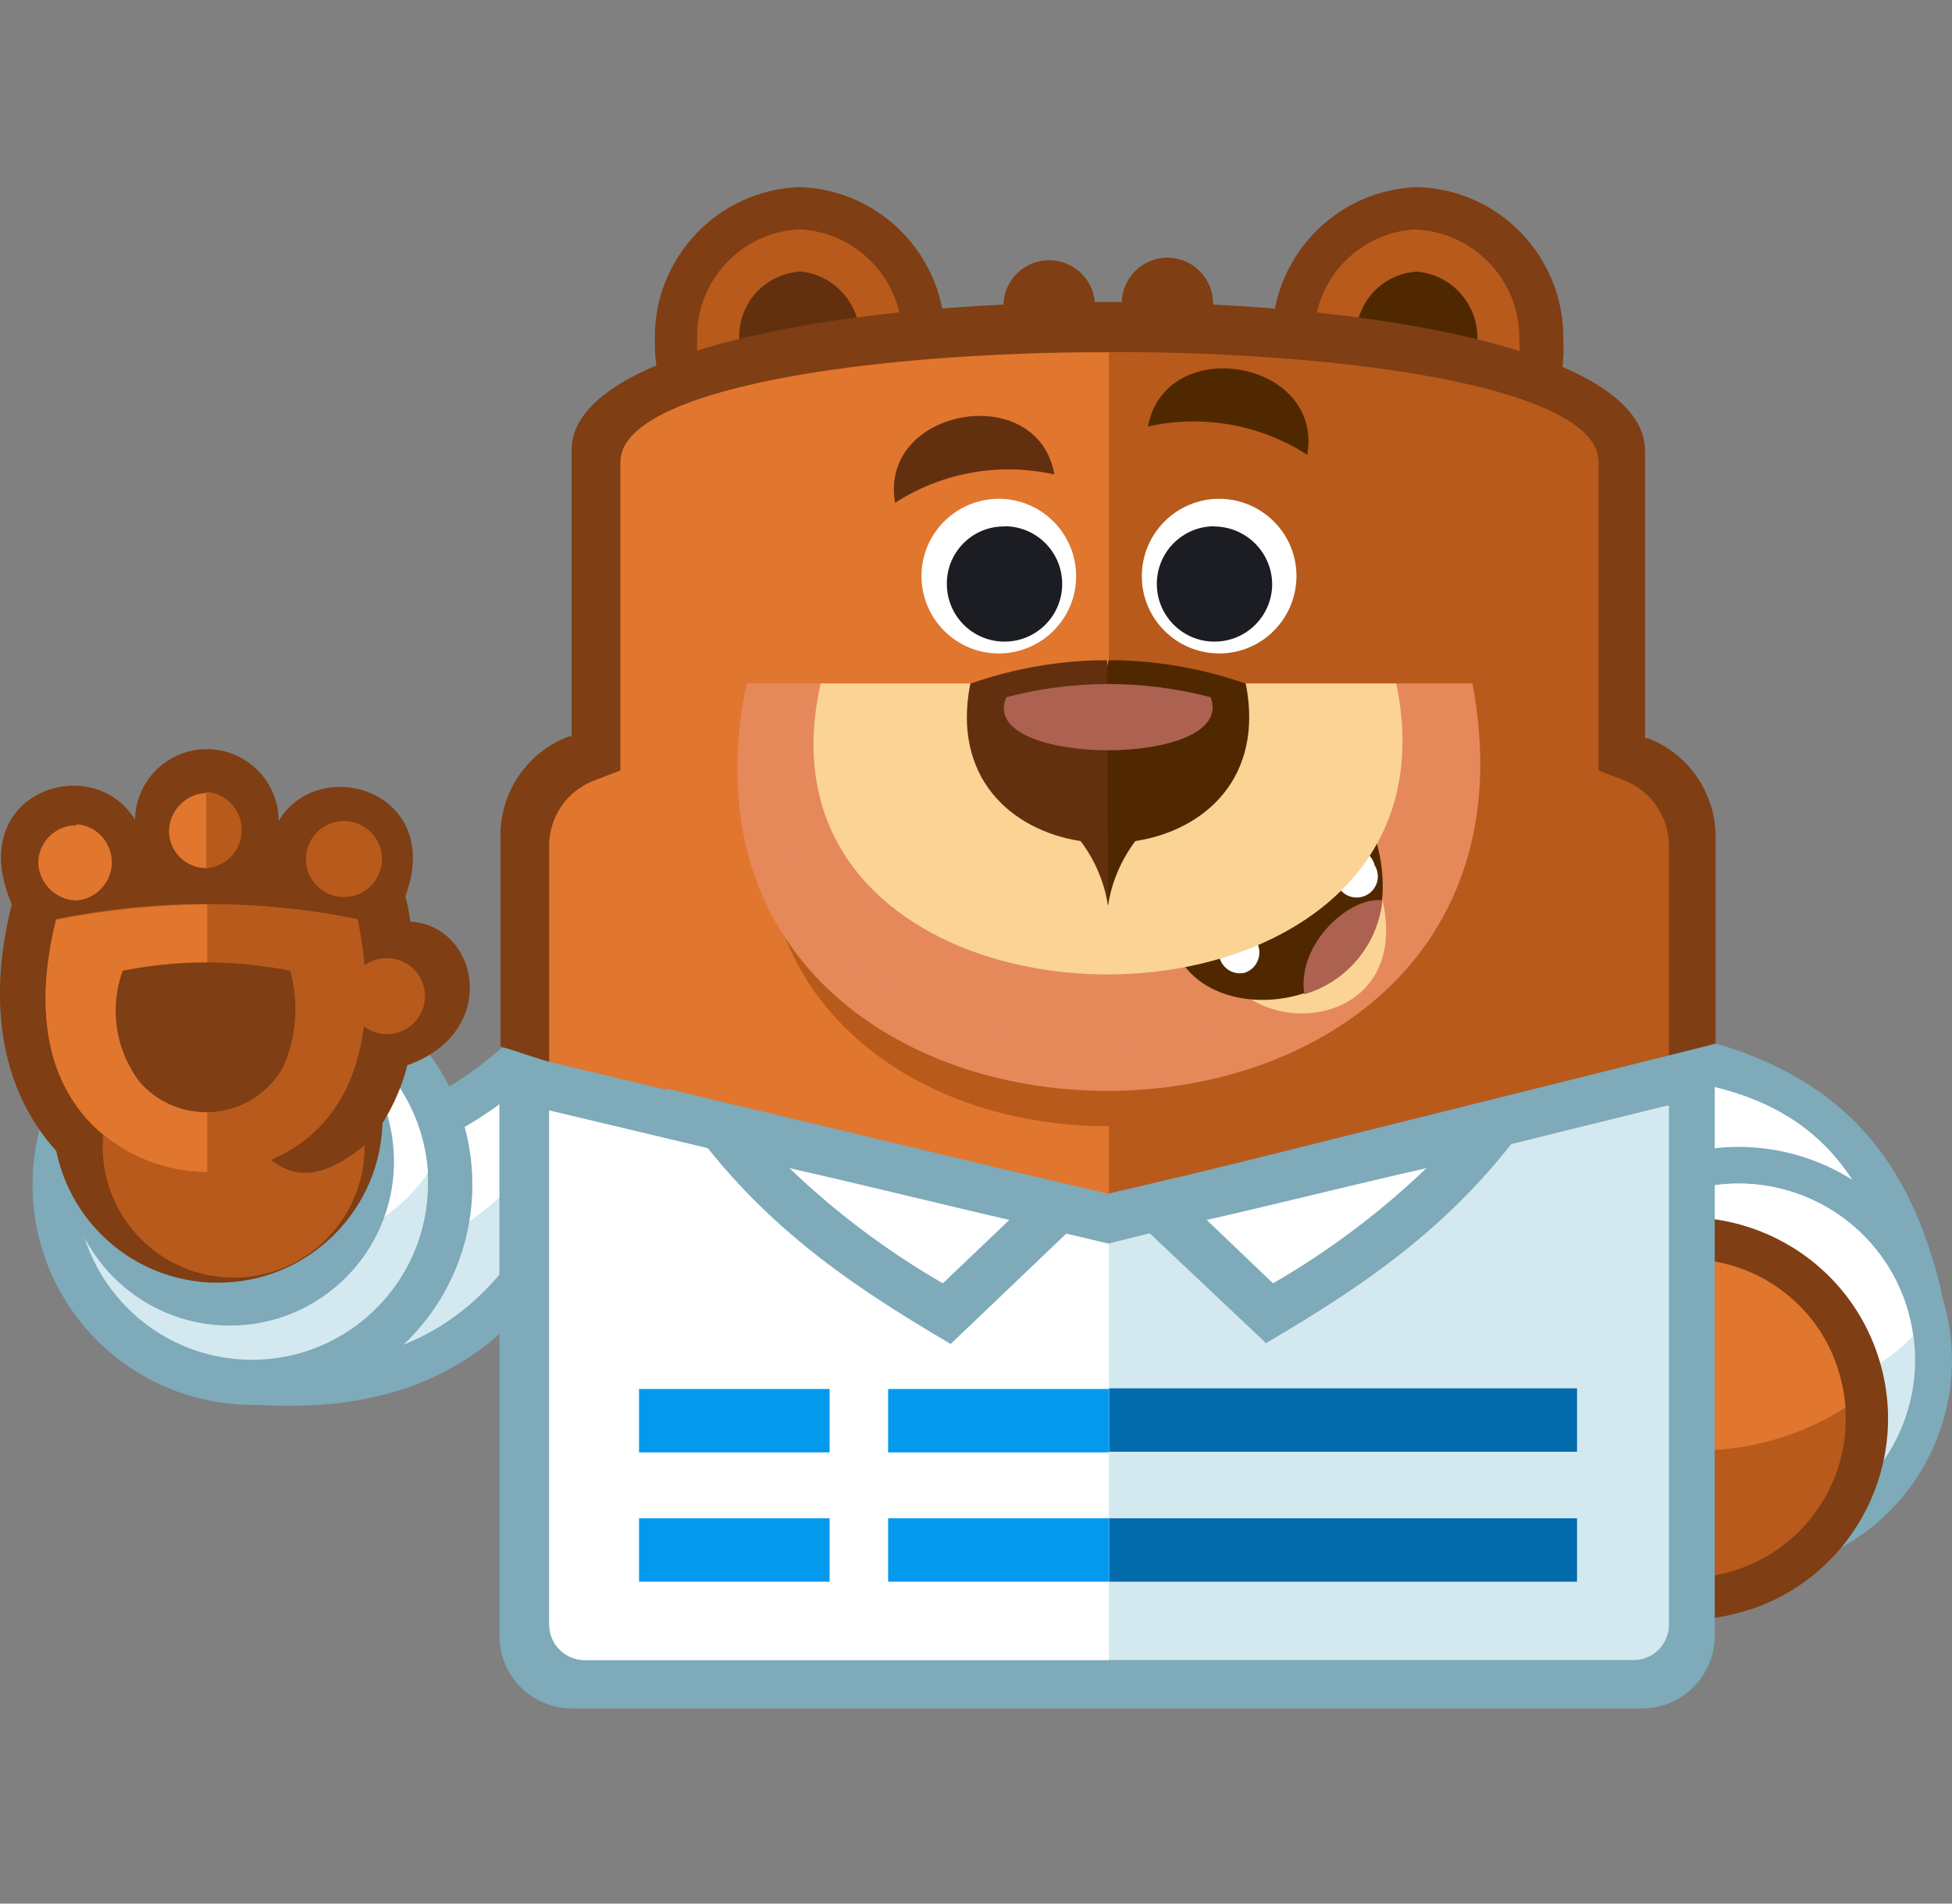 <svg width="240" height="234" viewBox="0 0 240 234" fill="none" xmlns="http://www.w3.org/2000/svg">
<rect x="0" y="0" width="240" height="234" fill="#808080" stroke="none"/>
<desc>Logo eines Tools, dass die Agentur im Alltag nutzt</desc>
<g clip-path="url(#clip0_1990_726)">
<path d="M27.169 138.558C40.493 140.351 52.156 137.338 61.636 128.818L77.506 129.649L68.857 155.13C59.246 170.377 45.298 173.623 31.013 172.662L27.169 138.558Z" fill="#7EAABA"/>
<path d="M33.065 144.325L35.662 167.701C47.558 167.701 57.039 163.727 64.234 152.922L70.493 134.74L63.532 134.377C55.013 141.416 44.182 145.026 33.143 144.48L33.065 144.325Z" fill="#D3E8EF"/>
<path d="M33.065 144.325L34.623 158.117C50.961 156.195 63.688 149.468 70.286 134.584L63.325 134.221C54.857 141.26 44.052 144.87 33.065 144.325Z" fill="white"/>
<path d="M31.013 118.61C45.948 118.61 58.052 130.688 58.078 145.623C58.078 160.558 46 172.662 31.065 172.688C16.13 172.688 4.026 160.61 4 145.675C4 145.675 4 145.649 4 145.623C4.026 130.714 16.104 118.636 31.013 118.61Z" fill="#7EAABA"/>
<path d="M31.013 123.883C19.065 123.883 9.377 133.545 9.351 145.493C9.351 157.441 19.013 167.13 30.961 167.156C42.909 167.156 52.597 157.493 52.623 145.545C52.623 133.597 42.987 123.935 31.039 123.909C31.039 123.909 31.039 123.909 31.013 123.909" fill="#D3E8EF"/>
<path d="M31.013 123.883C23.922 123.857 17.273 127.312 13.247 133.13C14 144.532 23.454 153.39 34.857 153.442C41.948 153.467 48.597 150.013 52.623 144.195C51.922 132.792 42.441 123.883 31.013 123.883Z" fill="white"/>
<path d="M28.259 122.584C39.402 122.584 48.441 131.623 48.441 142.766C48.441 153.909 39.402 162.948 28.259 162.948C17.117 162.948 8.078 153.909 8.078 142.766C8.078 142.714 8.078 142.688 8.078 142.636C8.13 131.519 17.143 122.558 28.259 122.584Z" fill="#7EAABA"/>
<path d="M26.805 117.156C38 117.156 47.065 126.247 47.039 137.442C47.039 148.636 37.948 157.701 26.753 157.675C15.558 157.675 6.493 148.584 6.519 137.39C6.519 137.364 6.519 137.312 6.519 137.286C6.597 126.143 15.662 117.13 26.805 117.104" fill="#7F3E13"/>
<path d="M28.727 124.844C19.844 124.844 12.623 132.065 12.623 140.948C12.623 149.831 19.844 157.052 28.727 157.052C37.61 157.052 44.831 149.831 44.831 140.948C44.831 132.065 37.61 124.87 28.727 124.844Z" fill="#B85A1B"/>
<path d="M16.597 100.922C16.597 96.039 20.545 92.091 25.428 92.091C30.311 92.091 34.26 96.039 34.26 100.922C39.169 92.61 54.675 97.182 49.844 110.169C50.104 111.182 50.312 112.247 50.441 113.286C58.857 113.753 61.61 126.844 50.078 130.948C49.221 134.325 47.662 137.468 45.532 140.195C35.662 148.714 32.545 141.753 27.143 135.987C21.948 135.987 7.922 132.507 11.896 145.701C2.909 139.883 -2.857 128.221 1.454 111.156C-4.546 97.338 11.428 92.195 16.597 100.766V100.922Z" fill="#7F3E13"/>
<path d="M6.883 113.078C4.831 121.364 4.701 130.74 10.597 137.468C18.883 146.948 35.688 146.481 42.182 134.584C45.662 128.091 45.428 120.039 43.974 112.974C31.74 110.507 19.117 110.507 6.883 112.974V113.078Z" fill="#B85A1B"/>
<path d="M6.883 113.078C4.831 121.364 4.701 130.74 10.597 137.468C14.415 141.649 19.818 144.065 25.48 144.065V111.156C19.247 111.208 13.013 111.857 6.883 113.078Z" fill="#E1762F"/>
<path d="M15.039 119.442C13.428 124.039 14.233 129.156 17.195 133.026C21.143 137.519 28 137.987 32.519 134.013C33.402 133.234 34.13 132.351 34.727 131.338C36.441 127.571 36.779 123.338 35.688 119.338C28.883 117.961 21.844 117.961 15.039 119.338" fill="#7F3E13"/>
<path d="M25.377 106.714C27.974 106.532 29.896 104.273 29.714 101.675C29.532 99.364 27.688 97.519 25.377 97.338V106.714ZM42.312 100.922C44.883 100.922 46.987 103.052 46.961 105.623C46.961 108.195 44.831 110.299 42.26 110.273C39.688 110.273 37.61 108.169 37.61 105.597C37.61 103 39.714 100.922 42.312 100.922Z" fill="#B85A1B"/>
<path d="M9.402 101.312C12 101.494 13.922 103.753 13.74 106.351C13.558 108.662 11.714 110.506 9.402 110.688C6.883 110.636 4.831 108.636 4.701 106.117C4.701 103.519 6.805 101.442 9.402 101.442M25.377 106.844V97.468C22.857 97.571 20.831 99.623 20.779 102.143C20.779 104.688 22.857 106.74 25.402 106.714C25.428 106.714 25.454 106.714 25.48 106.714L25.377 106.844Z" fill="#E1762F"/>
<path d="M47.584 117.779C50.155 117.779 52.259 119.883 52.259 122.454C52.259 125.026 50.155 127.13 47.584 127.13C45.013 127.13 42.909 125.026 42.909 122.454C42.857 119.909 44.883 117.831 47.428 117.779C47.48 117.779 47.532 117.779 47.584 117.779Z" fill="#B85A1B"/>
<path d="M208.285 173.026C207.22 158.974 200.857 148.87 188.363 143.468L190.961 133.753L211.143 128.325C228.675 133.52 235.402 144.922 238.753 158.974L208.363 173.026H208.285Z" fill="#7EAABA"/>
<path d="M212.493 165.338L232.571 155.961C229.065 144.195 223.194 136.636 210.831 133.623L195.091 137.831L194.363 140.429C203.714 145.727 210.337 154.766 212.545 165.286L212.493 165.338Z" fill="white"/>
<path d="M188.831 175.416C184.311 161.649 191.792 146.818 205.558 142.299C219.324 137.779 234.155 145.26 238.675 159.026C243.194 172.766 235.74 187.571 222 192.143C208.285 196.714 193.454 189.312 188.883 175.597C188.883 175.545 188.857 175.493 188.831 175.442" fill="#7EAABA"/>
<path d="M193.169 173.987C196.935 185.364 209.195 191.545 220.571 187.779C231.948 184.013 238.13 171.753 234.364 160.377C230.623 149 218.364 142.844 206.987 146.584C195.61 150.299 189.429 162.533 193.143 173.909C193.143 173.909 193.143 173.961 193.143 173.987" fill="#D3E8EF"/>
<path d="M235.195 164.247C235.039 162.948 234.753 161.649 234.363 160.403C230.623 149.026 218.389 142.844 207.039 146.558C207.039 146.558 207.013 146.558 206.987 146.558C203.636 147.701 200.597 149.597 198.078 152.091C198.259 153.39 198.545 154.688 198.935 155.935C202.701 167.312 214.935 173.467 226.311 169.753C229.714 168.714 232.779 166.818 235.195 164.221" fill="white"/>
<path d="M183.922 182.143C179.636 169.182 186.675 155.182 199.636 150.896C212.597 146.61 226.597 153.649 230.883 166.61C235.169 179.571 228.13 193.571 215.169 197.857C215.169 197.857 215.117 197.857 215.091 197.857C202.156 202.143 188.233 195.13 183.948 182.195C183.948 182.169 183.948 182.143 183.948 182.117" fill="#7F3E13"/>
<path d="M188.961 180.584C185.584 170.377 191.117 159.338 201.325 155.961C211.532 152.584 222.571 158.117 225.948 168.325C229.325 178.532 223.792 189.545 213.584 192.948C203.377 196.325 192.364 190.792 188.961 180.584Z" fill="#B85A1B"/>
<path d="M188.129 171.338C189.298 164.091 194.389 158.091 201.324 155.753C211.558 152.377 222.597 157.935 225.948 168.169C225.948 168.169 225.948 168.195 225.948 168.221C226.467 169.779 226.779 171.39 226.909 173.026C214.909 180.636 199.428 179.961 188.129 171.338Z" fill="#E1762F"/>
<path d="M98.285 23C108.415 23.312 116.389 31.727 116.182 41.857C116.467 51.987 108.493 60.429 98.363 60.714C98.337 60.714 98.311 60.714 98.285 60.714C88.207 60.351 80.285 51.935 80.519 41.857C80.285 31.779 88.207 23.364 98.285 23Z" fill="#7F3E13"/>
<path d="M98.286 28.195C91.065 28.532 85.454 34.636 85.714 41.857C85.454 49.104 91.091 55.208 98.338 55.545C105.584 55.234 111.221 49.104 110.935 41.857C111.143 34.61 105.506 28.532 98.286 28.195Z" fill="#B85A1B"/>
<path d="M98.286 33.39C93.87 33.727 90.571 37.571 90.909 41.961C90.701 46.351 94 50.117 98.364 50.48C102.753 50.143 106.026 46.351 105.714 41.961C105.974 37.545 102.675 33.727 98.286 33.364" fill="#63300F"/>
<path d="M174.182 23C184.364 23.234 192.415 31.675 192.208 41.857C192.753 51.753 185.169 60.195 175.273 60.714C165.377 61.26 156.935 53.675 156.415 43.779C156.39 43.13 156.39 42.48 156.415 41.857C156.208 31.779 164.104 23.39 174.182 23Z" fill="#7F3E13"/>
<path d="M174.182 28.195C166.935 28.506 161.299 34.636 161.584 41.883C161.039 48.844 166.234 54.948 173.195 55.493C180.156 56.039 186.26 50.844 186.805 43.883C186.857 43.234 186.857 42.559 186.805 41.909C187.013 34.688 181.402 28.61 174.182 28.221" fill="#B85A1B"/>
<path d="M174.182 33.39C169.766 33.675 166.441 37.493 166.727 41.909C166.727 41.909 166.727 41.909 166.727 41.935C166.519 46.325 169.818 50.091 174.182 50.455C178.571 50.169 181.922 46.403 181.636 41.987V41.935C181.87 37.545 178.571 33.753 174.182 33.39Z" fill="#4F2800"/>
<path d="M202.597 90.74H202.26V55.441C202.26 44.818 177.325 38.844 149.143 37.441C149.221 34.351 146.779 31.753 143.688 31.675C140.597 31.597 138 34.039 137.922 37.13H134.623C134.338 34.039 131.61 31.753 128.493 32.013C125.662 32.273 123.454 34.584 123.376 37.441C95.221 38.792 70.286 44.766 70.286 55.312V90.532H69.922C64.831 92.454 61.48 97.364 61.532 102.792V128.61L136.234 152.87L210.935 128.247V103C210.987 97.571 207.662 92.688 202.597 90.74Z" fill="#7F3E13"/>
<path d="M76.285 56.766V94.714L73.168 95.909C69.74 97.156 67.48 100.429 67.532 104.065V130.74L136.337 152.87L205.194 130.247V104.065C205.22 100.455 203.039 97.208 199.662 95.909L196.545 94.714V56.766C196.415 38.766 76.545 38.766 76.415 56.766H76.285Z" fill="#B85A1B"/>
<path d="M76.285 56.766V94.714L73.168 95.909C69.74 97.156 67.48 100.429 67.532 104.065V130.74L136.337 152.87V138.429C112.571 138.558 88.779 122.844 95.039 92.065H136.337V43.312C106.311 43.312 76.285 47.857 76.285 56.766Z" fill="#E1762F"/>
<path d="M91.792 84.013H181.039C193.636 151.026 78.104 150.558 91.792 84.013Z" fill="#E5895B"/>
<path d="M96.104 89.312C94.909 99.701 97.065 109.597 104.753 117.416C112.935 125.571 125.168 129.052 136.467 128.948C147.766 128.844 158.935 125.468 166.987 117.779C174.519 110.325 178.052 99.701 176.467 89.208L96.104 89.312Z" fill="#E5895B"/>
<path d="M151.247 120.532C157.247 128.325 174.779 125.104 169.428 108.636L151.247 120.532Z" fill="#FAD395"/>
<path d="M145.714 118.844C152.441 127.494 174.285 122.325 169.272 103.597L145.714 118.844Z" fill="#4F2800"/>
<path d="M165.896 104.429C167.298 104.091 168.675 104.974 169.013 106.351C169.766 107.571 169.402 109.182 168.182 109.935C166.961 110.688 165.35 110.325 164.597 109.104C164.337 108.688 164.208 108.195 164.208 107.701C163.792 106.351 164.545 104.896 165.896 104.455M151.61 114.403C153.013 114.065 154.389 114.948 154.727 116.325C155.143 117.675 154.389 119.13 153.039 119.571C151.636 119.909 150.26 119.026 149.922 117.649C149.506 116.299 150.26 114.844 151.61 114.403Z" fill="white"/>
<path d="M160.363 122.221C165.61 120.688 169.402 116.117 169.974 110.688C166.13 110.091 159.402 115.883 160.363 122.221Z" fill="#AD6151"/>
<path d="M100.909 84.013H171.662C181.74 131.935 90.104 131.467 100.909 84.013Z" fill="#FAD395"/>
<path d="M136.234 111.312C136.675 108.429 137.844 105.727 139.584 103.39C148.13 102.065 155.454 95.597 153.169 84.039C147.766 82.143 142.078 81.156 136.337 81.156L132.857 92.091L136.234 111.312Z" fill="#4F2800"/>
<path d="M136.234 111.312C135.766 108.429 134.623 105.701 132.857 103.39C124.338 102.065 117.013 95.597 119.299 84.039C124.701 82.143 130.39 81.156 136.104 81.156L136.234 111.312Z" fill="#63300F"/>
<path d="M123.74 85.701C131.974 83.546 140.597 83.546 148.831 85.701C152.337 94.455 119.896 94.351 123.74 85.701Z" fill="#AD6151"/>
<path d="M122.779 61.312C128.026 61.312 132.285 65.545 132.311 70.792C132.337 76.039 128.078 80.299 122.831 80.325C117.584 80.351 113.324 76.091 113.298 70.844C113.298 70.844 113.298 70.818 113.298 70.792C113.298 65.571 117.558 61.338 122.779 61.312Z" fill="white"/>
<path d="M123.506 64.688C127.428 64.688 130.597 67.857 130.597 71.779C130.597 75.701 127.428 78.87 123.506 78.87C119.584 78.87 116.415 75.701 116.415 71.779C116.389 67.909 119.506 64.74 123.376 64.714C123.428 64.714 123.454 64.714 123.506 64.714" fill="#1B1D23"/>
<path d="M149.922 61.312C144.675 61.312 140.415 65.545 140.389 70.792C140.363 76.039 144.623 80.299 149.87 80.325C155.117 80.351 159.376 76.091 159.402 70.844C159.402 70.844 159.402 70.818 159.402 70.792C159.402 65.571 155.143 61.338 149.922 61.312Z" fill="white"/>
<path d="M149.324 64.688C145.402 64.688 142.233 67.857 142.233 71.779C142.233 75.701 145.402 78.87 149.324 78.87C153.246 78.87 156.415 75.701 156.415 71.779C156.363 67.883 153.22 64.766 149.324 64.714" fill="#1B1D23"/>
<path d="M129.636 58.325C122.909 56.818 115.844 58.065 110.052 61.805C108 50.143 127.584 46.662 129.636 58.325Z" fill="#63300F"/>
<path d="M141.143 52.428C147.87 50.922 154.935 52.169 160.727 55.909C162.779 44.247 143.324 40.896 141.143 52.428Z" fill="#4F2800"/>
<path d="M210.831 128.325V201.052C210.831 205.987 206.857 209.987 201.922 210.013H70.285C65.402 209.987 61.428 206.013 61.402 201.13V129.052L136.104 146.948L210.831 128.325Z" fill="#7EAABA"/>
<path d="M204.935 135.909L136.234 152.87L67.532 136.506V199.623C67.48 202.039 69.402 204.013 71.818 204.065C71.87 204.065 71.922 204.065 71.974 204.065H200.597C203.013 204.195 205.065 202.351 205.195 199.935C205.195 199.831 205.195 199.727 205.195 199.623V135.909H204.935Z" fill="#D3E8EF"/>
<path d="M136.234 152.87L67.532 136.506V199.623C67.48 202.039 69.402 204.013 71.818 204.065C71.87 204.065 71.948 204.065 72 204.065H136.337V152.87H136.234Z" fill="white"/>
<path d="M136.337 186.636H193.896V194.429H136.363V186.636H136.337ZM136.337 170.662H193.896V178.455H136.363V170.662H136.337Z" fill="#036AAB"/>
<path d="M136.338 194.429V186.636H78.571V194.429H136.338ZM78.571 170.74H136.338V178.532H78.571V170.74Z" fill="#0399ED"/>
<path d="M102 165.701H109.195V201H102V165.701Z" fill="white"/>
<path d="M81.688 133.753C99.87 138.065 118.052 142.507 136.233 146.74L116.883 165.208C104.259 157.753 91.766 149.623 81.792 133.753" fill="#7EAABA"/>
<path d="M97.065 143.597C102.753 149.052 109.091 153.805 115.922 157.753L124.104 149.961C115.221 147.909 106.078 145.623 97.065 143.597Z" fill="white"/>
<path d="M190.753 133.753C172.571 138.065 154.389 142.506 136.208 146.74L155.662 165.104C168.285 157.649 180.753 149.519 190.727 133.649" fill="#7EAABA"/>
<path d="M175.376 143.597C169.688 149.052 163.35 153.805 156.519 157.753L148.363 149.961C157.376 147.909 166.389 145.623 175.376 143.597Z" fill="white"/>
</g>
<defs>
<clipPath id="clip0_1990_726">
<rect width="240" height="187.013" fill="white" transform="translate(0 23)"/>
</clipPath>
</defs>
</svg>
